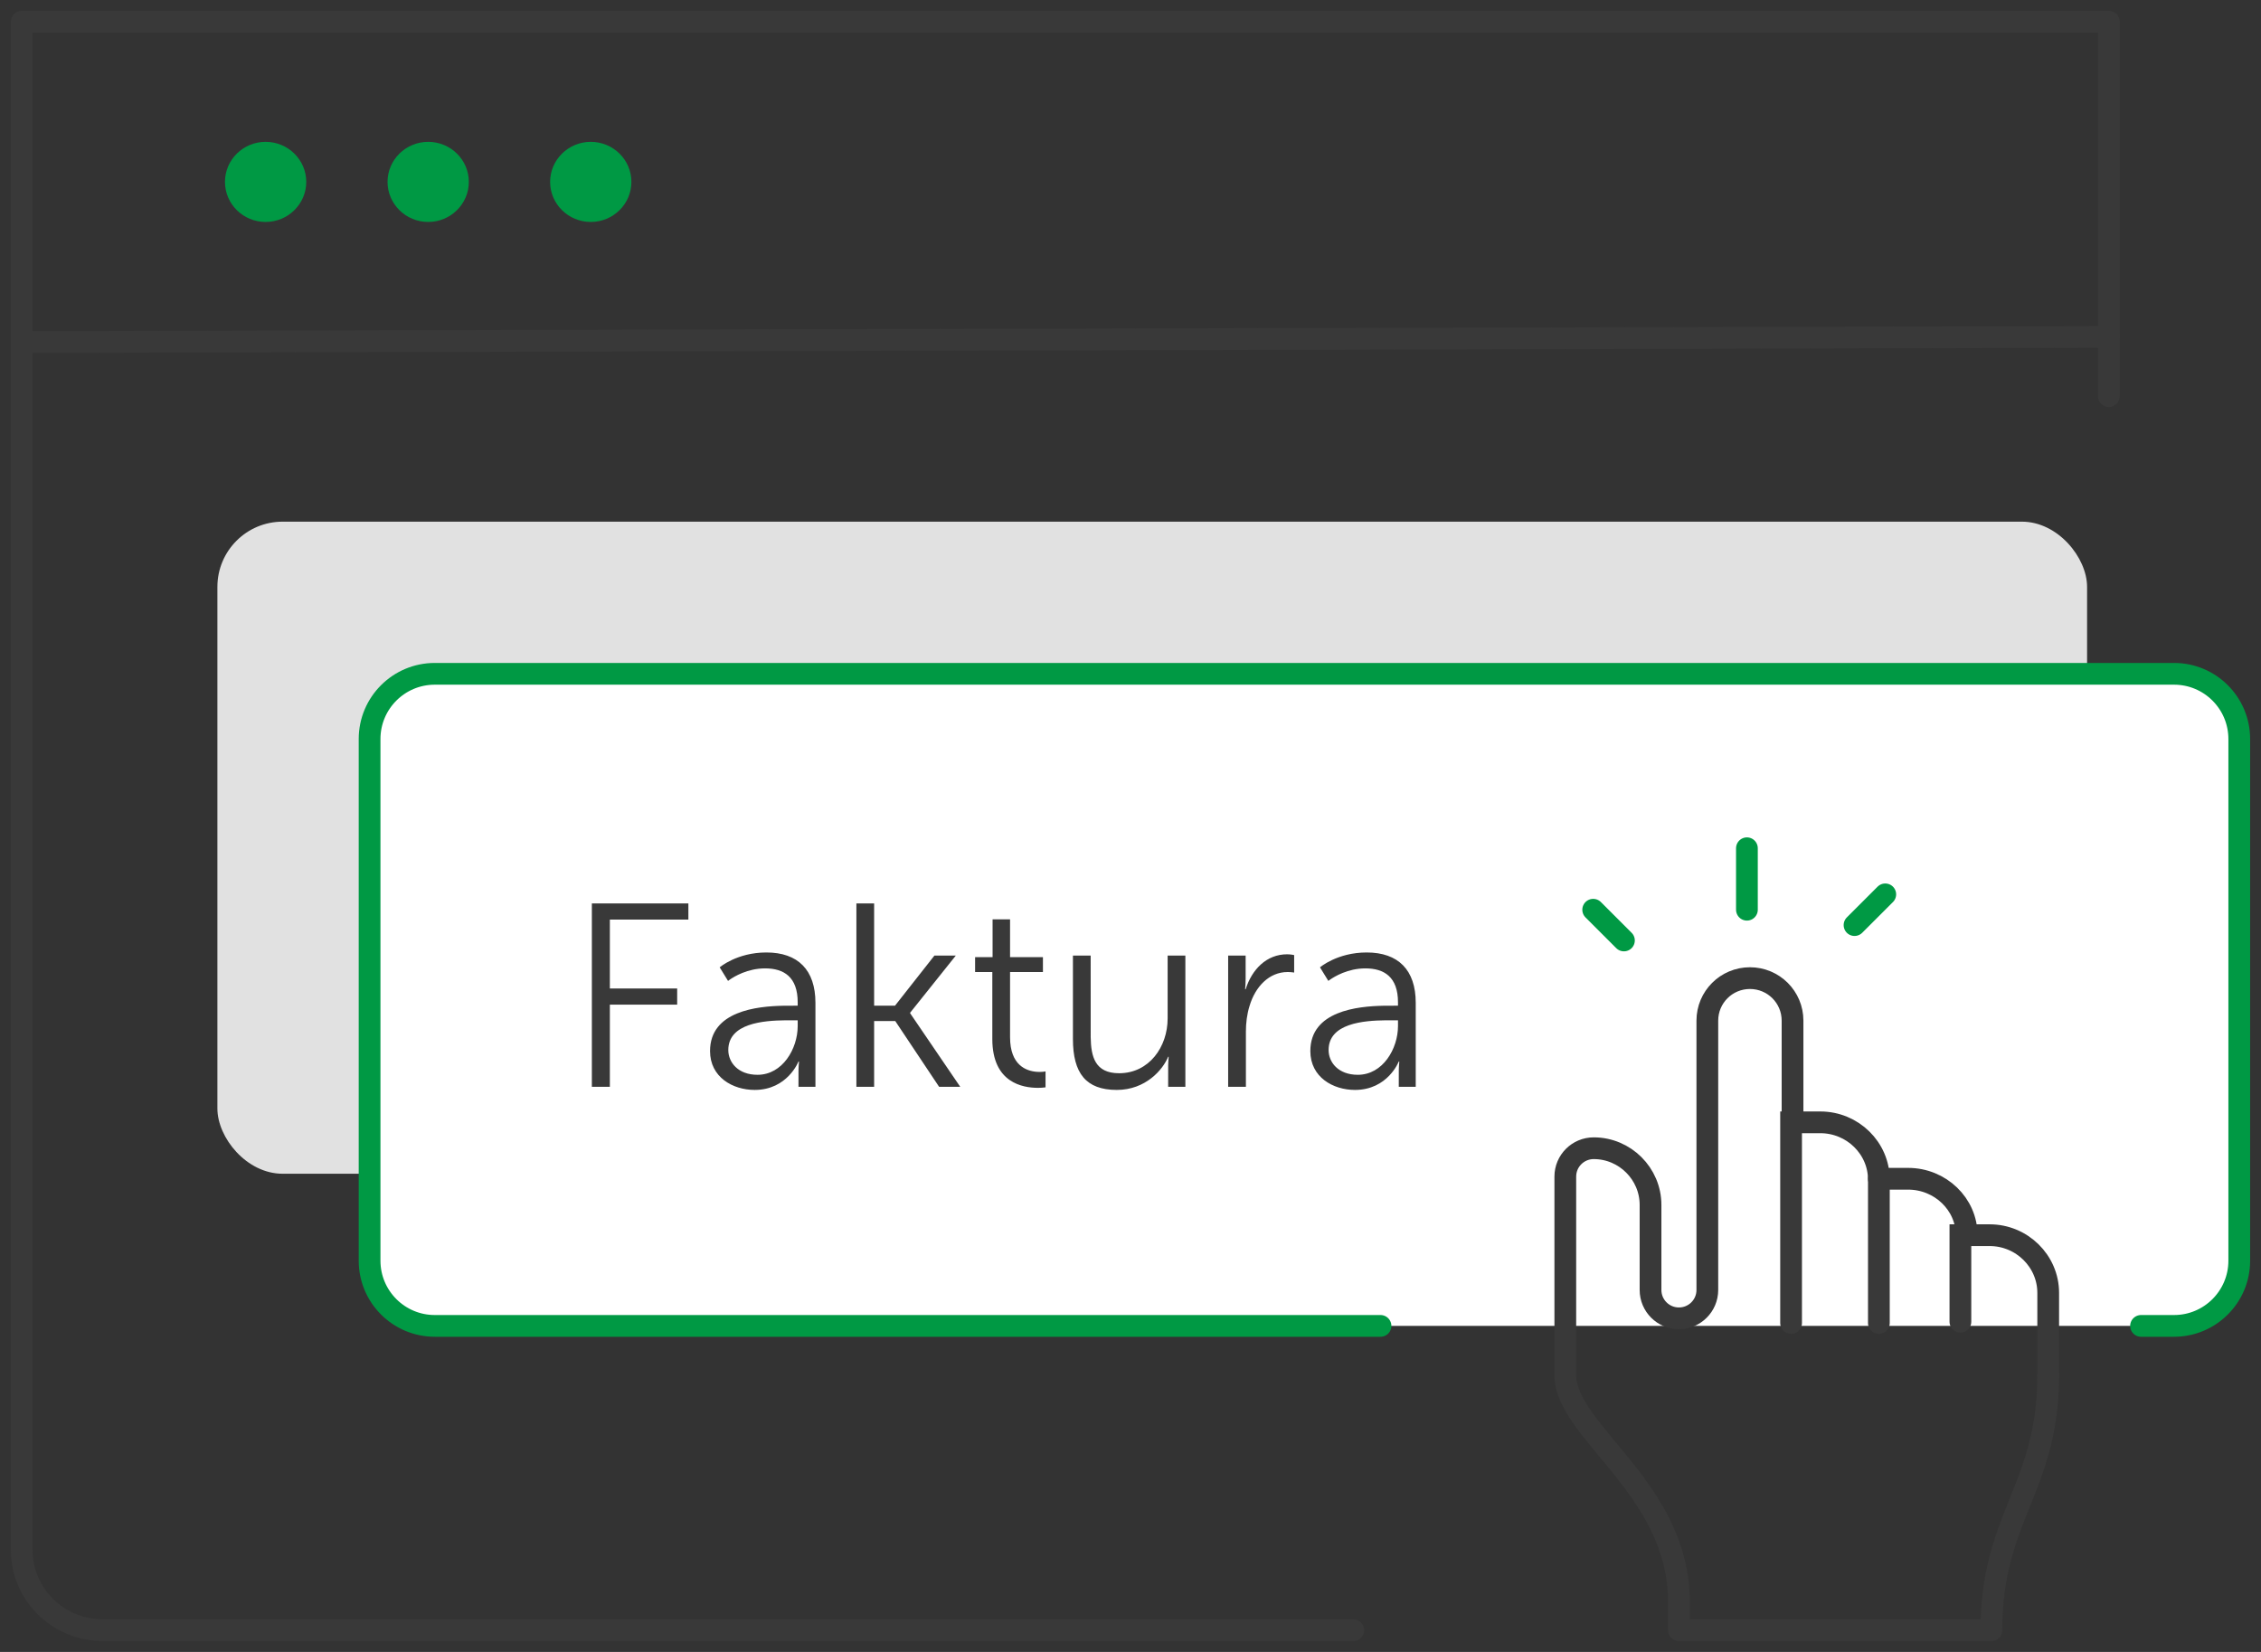<?xml version="1.0" encoding="UTF-8"?>
<svg width="104px" height="76px" viewBox="0 0 104 76" version="1.1" xmlns="http://www.w3.org/2000/svg" xmlns:xlink="http://www.w3.org/1999/xlink">
    <rect x="0" y="0" width="104" height="76" fill="#333333" stroke="none"/>
    <!-- Generator: sketchtool 58 (101010) - https://sketch.com -->
    <title>2A682091-97A9-46E4-A8C3-11D6F49642E4</title>
    <desc>Created with sketchtool.</desc>
    <g id="Destkop" stroke="none" stroke-width="1" fill="none" fill-rule="evenodd">
        <g id="Branże_mechanicy" transform="translate(-573, -3112)">
            <g id="4.-funkcje" transform="translate(-25, 2391)">
                <g id="8.-Ikony-" transform="translate(173, 719)">
                    <g id="2" transform="translate(324, 3)">
                        <g id="faktura-option" transform="translate(102, 0)">
                            <g id="Group-31">
                                <path d="M61.246,74 C48.467,74 29.298,74 3.739,74 C1.671,74 0,72.353 0,70.316 L0,0 L96,0 C96,7.656 96,13.397 96,17.225" id="Stroke-21" stroke="#393939" stroke-linecap="round" stroke-linejoin="round"></path>
                                <path d="M0,14.737 L96,14.5" id="Stroke-23" stroke="#393939" stroke-linecap="round" stroke-linejoin="round"></path>
                                <path d="M13.087,7.368 C13.087,8.385 12.249,9.211 11.217,9.211 C10.185,9.211 9.348,8.385 9.348,7.368 C9.348,6.352 10.185,5.526 11.217,5.526 C12.249,5.526 13.087,6.352 13.087,7.368" id="Fill-25" fill="#009944"></path>
                                <path d="M20.565,7.368 C20.565,8.385 19.728,9.211 18.696,9.211 C17.664,9.211 16.826,8.385 16.826,7.368 C16.826,6.352 17.664,5.526 18.696,5.526 C19.728,5.526 20.565,6.352 20.565,7.368" id="Fill-27" fill="#009944"></path>
                                <path d="M28.043,7.368 C28.043,8.385 27.206,9.211 26.174,9.211 C25.142,9.211 24.304,8.385 24.304,7.368 C24.304,6.352 25.142,5.526 26.174,5.526 C27.206,5.526 28.043,6.352 28.043,7.368" id="Fill-29" fill="#009944"></path>
                            </g>
                            <rect id="Rectangle-Copy-3" fill="#E1E1E1" x="9" y="23" width="86" height="30" rx="3"></rect>
                            <path d="M97.482,60 C97.819,60 98.325,60 99,60 C100.657,60 102,58.657 102,57 L102,33 C102,31.343 100.657,30 99,30 L19,30 C17.343,30 16,31.343 16,33 L16,57 C16,58.657 17.343,60 19,60 L62.5,60" id="Path" stroke="#009944" fill="#FFFFFF" stroke-linecap="round"></path>
                            <path d="M26.224,49 L27.052,49 L27.052,45.22 L30.148,45.22 L30.148,44.476 L27.052,44.476 L27.052,41.308 L30.664,41.308 L30.664,40.564 L26.224,40.564 L26.224,49 Z M31.66,47.356 C31.66,48.556 32.704,49.144 33.712,49.144 C35.224,49.144 35.728,47.836 35.728,47.836 L35.752,47.836 L35.736,48.049 C35.733,48.102 35.73,48.164 35.729,48.232 L35.728,49 L36.508,49 L36.508,45.136 C36.508,43.624 35.704,42.82 34.252,42.82 C32.896,42.82 32.104,43.504 32.104,43.504 L32.488,44.128 L32.56,44.075 C32.764,43.932 33.383,43.552 34.192,43.552 C35.056,43.552 35.692,43.948 35.692,45.112 L35.692,45.268 L35.023,45.271 C33.838,45.295 31.66,45.507 31.66,47.356 Z M32.5,47.308 C32.5,46.075 34.126,45.952 35.119,45.941 L35.692,45.94 L35.692,46.204 C35.692,47.248 34.996,48.448 33.844,48.448 C32.944,48.448 32.5,47.872 32.5,47.308 Z M38.392,49 L39.208,49 L39.208,45.976 L40.18,45.976 L42.196,49 L43.168,49 L40.864,45.616 L40.864,45.592 L42.964,42.964 L41.98,42.964 L40.168,45.268 L39.208,45.268 L39.208,40.564 L38.392,40.564 L38.392,49 Z M44.644,46.804 C44.644,48.82 46.048,49.048 46.744,49.048 L46.907,49.043 C47.025,49.036 47.092,49.024 47.092,49.024 L47.092,48.292 L47.017,48.304 C46.969,48.31 46.9,48.316 46.816,48.316 L46.688,48.311 C46.21,48.275 45.46,48.013 45.46,46.72 L45.46,43.72 L46.972,43.72 L46.972,43.036 L45.46,43.036 L45.46,41.296 L44.656,41.296 L44.656,43.036 L43.852,43.036 L43.852,43.72 L44.644,43.72 L44.644,46.804 Z M48.352,46.804 C48.352,48.376 48.952,49.144 50.368,49.144 C51.7,49.144 52.492,48.208 52.732,47.62 L52.756,47.62 L52.74,47.832 C52.737,47.883 52.734,47.941 52.733,48.004 L52.732,49 L53.524,49 L53.524,42.964 L52.708,42.964 L52.708,45.856 C52.708,47.164 51.856,48.376 50.476,48.376 C49.365,48.376 49.183,47.611 49.169,46.717 L49.168,42.964 L48.352,42.964 L48.352,46.804 Z M55.492,49 L56.308,49 L56.308,46.456 C56.308,46.072 56.356,45.664 56.476,45.28 C56.74,44.392 57.376,43.72 58.228,43.72 C58.384,43.72 58.528,43.744 58.528,43.744 L58.528,42.94 L58.429,42.922 C58.369,42.913 58.288,42.904 58.204,42.904 C57.256,42.904 56.584,43.6 56.296,44.512 L56.272,44.512 L56.288,44.3 C56.293,44.223 56.296,44.131 56.296,44.032 L56.296,42.964 L55.492,42.964 L55.492,49 Z M59.272,47.356 C59.272,48.556 60.316,49.144 61.324,49.144 C62.836,49.144 63.34,47.836 63.34,47.836 L63.364,47.836 L63.348,48.049 C63.345,48.102 63.342,48.164 63.341,48.232 L63.34,49 L64.12,49 L64.12,45.136 C64.12,43.624 63.316,42.82 61.864,42.82 C60.508,42.82 59.716,43.504 59.716,43.504 L60.1,44.128 L60.172,44.075 C60.376,43.932 60.995,43.552 61.804,43.552 C62.668,43.552 63.304,43.948 63.304,45.112 L63.304,45.268 L62.635,45.271 C61.45,45.295 59.272,45.507 59.272,47.356 Z M60.112,47.308 C60.112,46.075 61.738,45.952 62.731,45.941 L63.304,45.94 L63.304,46.204 C63.304,47.248 62.608,48.448 61.456,48.448 C60.556,48.448 60.112,47.872 60.112,47.308 Z" id="Faktura" fill="#393939" fill-rule="nonzero"></path>
                            <g id="Group-9" transform="translate(71, 33)" stroke-linecap="round">
                                <path d="M14.423,26.865 L14.423,20.272 C14.423,18.821 13.212,17.635 11.731,17.635 L10.385,17.635 L10.385,26.865" id="Stroke-1" stroke="#393939"></path>
                                <path d="M18.462,22.827 C18.462,21.399 17.25,20.231 15.769,20.231 L14.423,20.231" id="Stroke-3" stroke="#393939"></path>
                                <path d="M22.212,29.462 L22.212,25.481 C22.212,24.021 21,22.827 19.519,22.827 L18.173,22.827 L18.173,26.808" id="Stroke-5" stroke="#393939"></path>
                                <path d="M22.212,29.261 C22.212,34.478 19.598,35.783 19.598,41 L5.226,41 L5.226,39.696 C5.226,34.478 0,31.87 0,29.261 L0,26.652 L0,25.348 L0,20.13 C0,19.409 0.585,18.826 1.307,18.826 C2.744,18.826 3.92,20 3.92,21.435 L3.92,25.348 C3.92,26.069 4.505,26.652 5.226,26.652 C5.947,26.652 6.533,26.069 6.533,25.348 L6.533,22.739 L6.533,12.957 C6.533,11.874 7.408,11 8.493,11 C9.577,11 10.452,11.874 10.452,12.957 L10.452,17.522" id="Stroke-7" stroke="#393939" stroke-linejoin="round"></path>
                                <g id="Group-6" transform="translate(8, 7.5) rotate(-315) translate(-8, -7.5) translate(3, 2)" stroke="#009944" stroke-linejoin="round">
                                    <path d="M9.5,0.5 L9.5,2.5" id="Stroke-1"></path>
                                    <path d="M3.5,3.5 L5.5,5.5" id="Stroke-3"></path>
                                    <path d="M0.5,10.5 L2.5,10.5" id="Stroke-4"></path>
                                </g>
                            </g>
                        </g>
                    </g>
                </g>
            </g>
        </g>
    </g>
</svg>